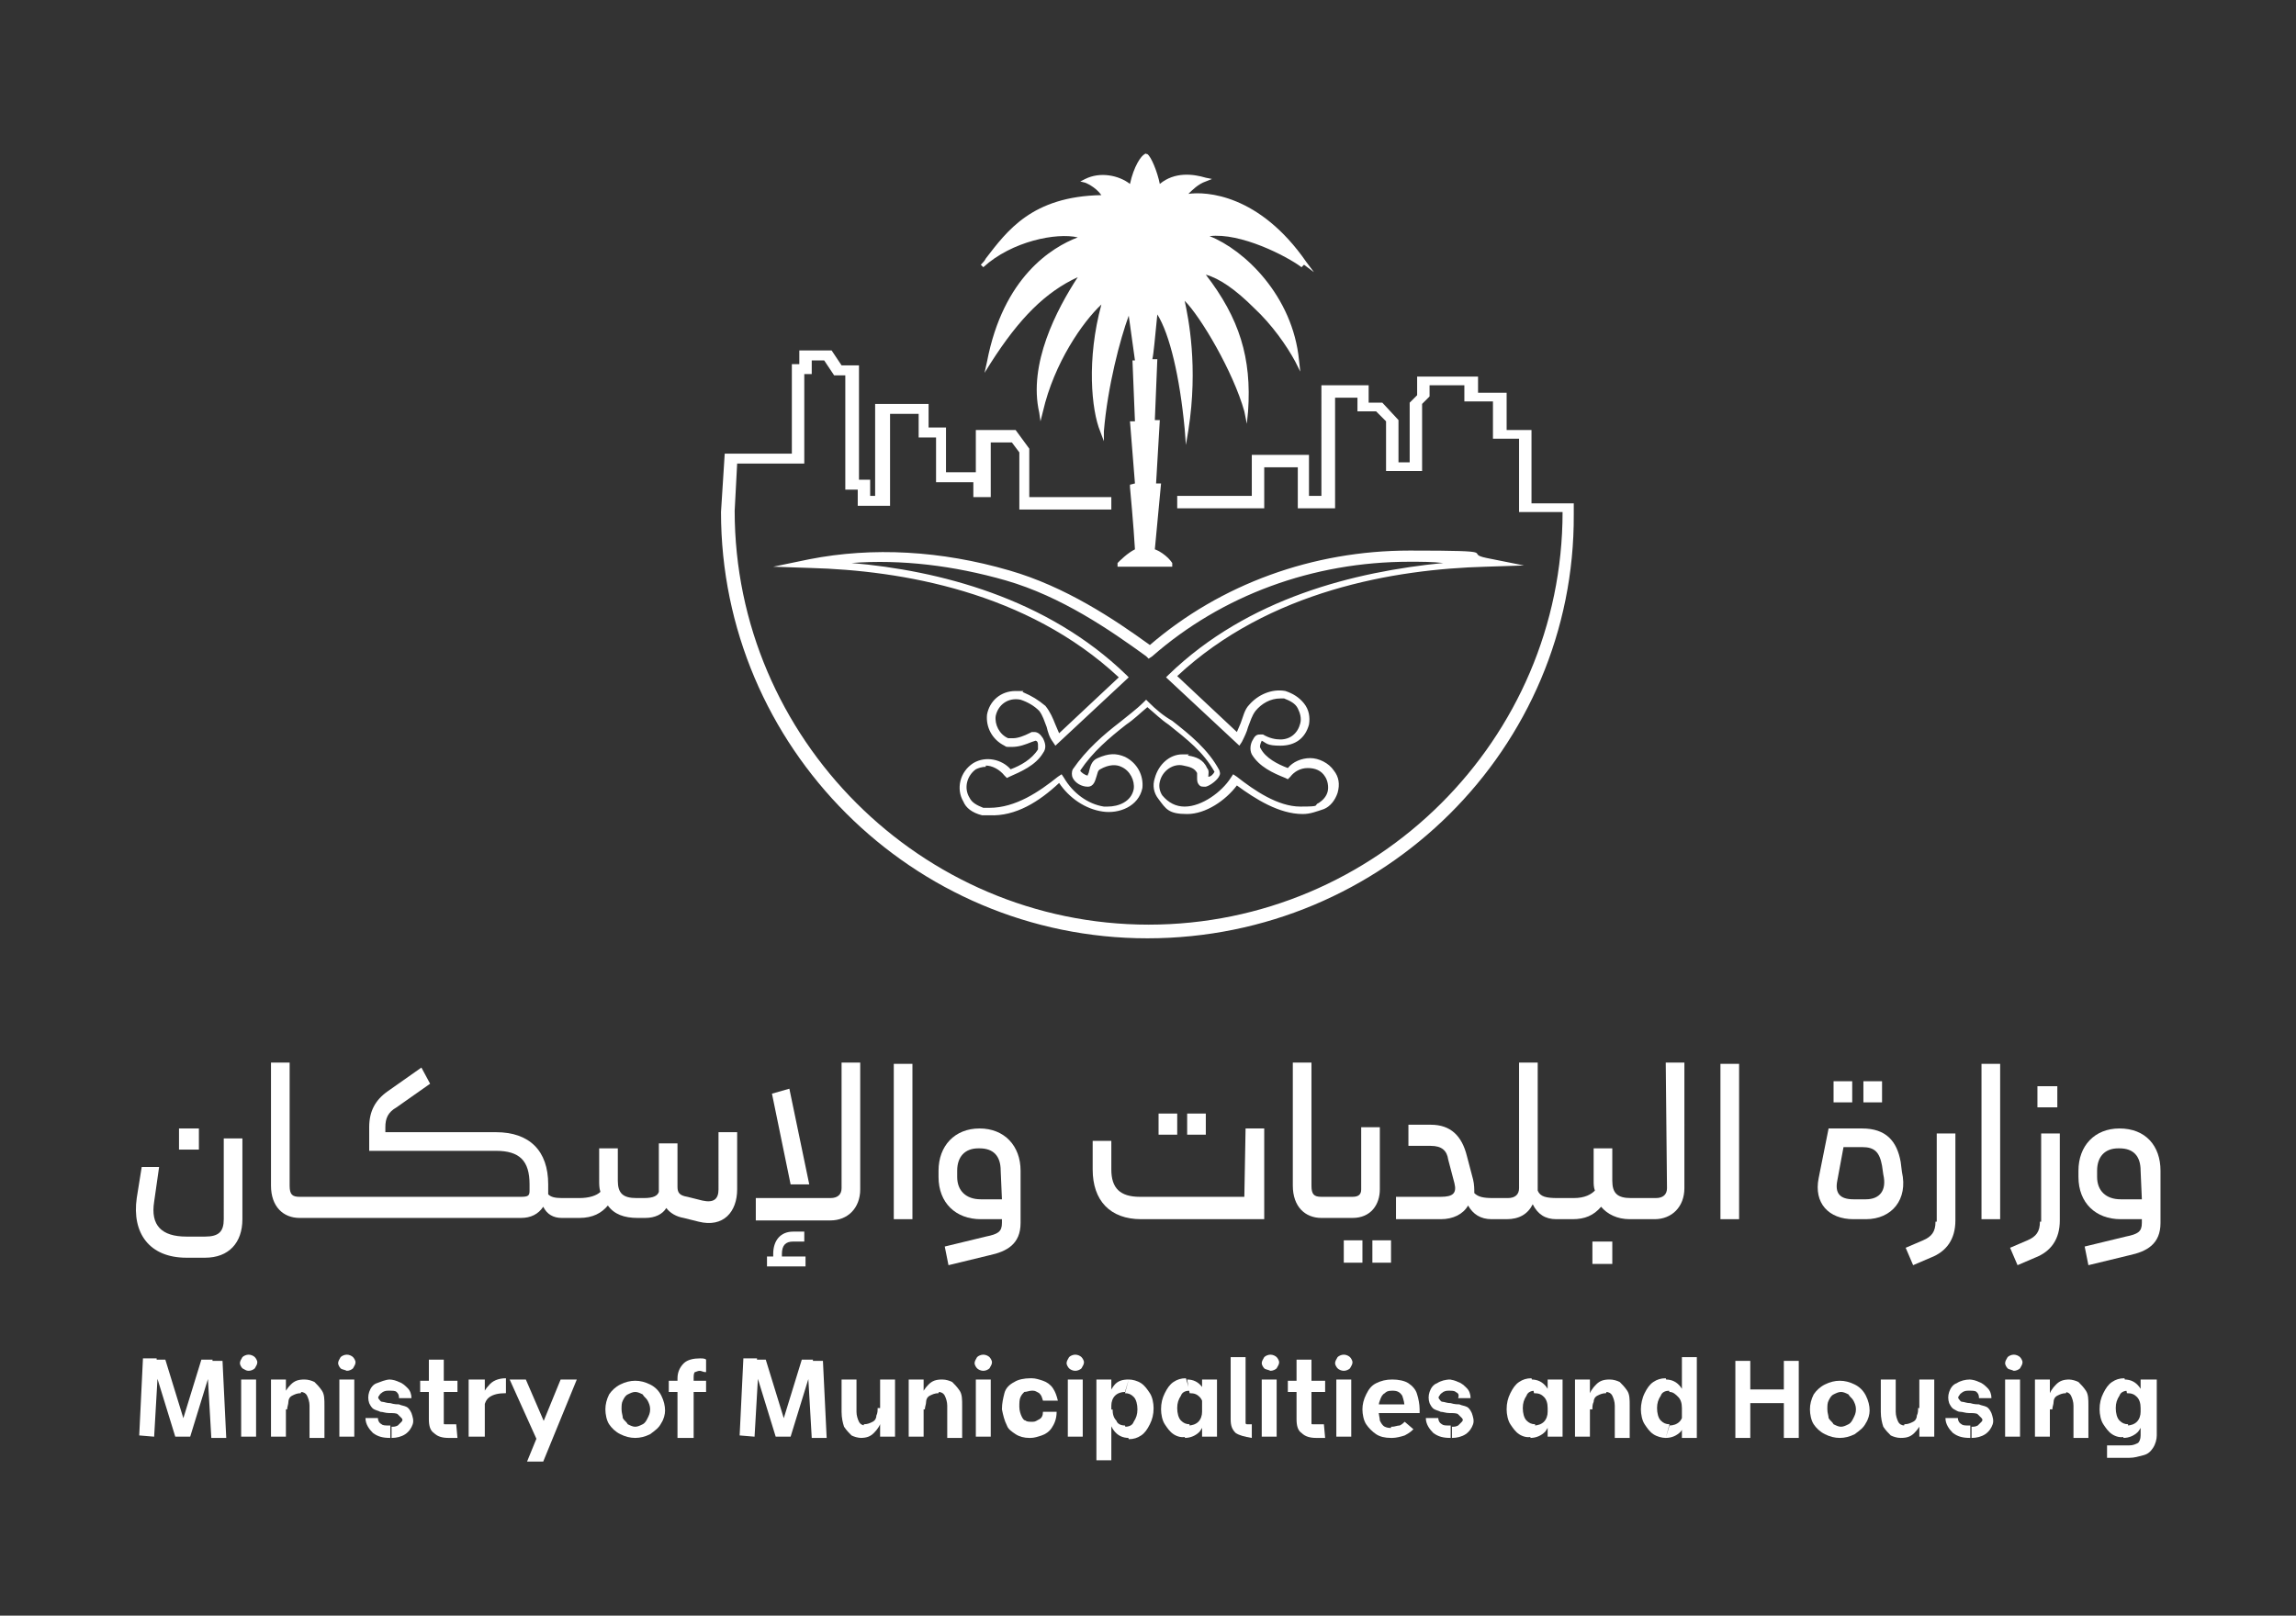 <?xml version="1.0" encoding="utf-8"?>
<!-- Generator: Adobe Illustrator 26.3.1, SVG Export Plug-In . SVG Version: 6.00 Build 0)  -->
<svg version="1.1" id="Layer_1" xmlns="http://www.w3.org/2000/svg" xmlns:xlink="http://www.w3.org/1999/xlink" x="0px" y="0px"
	 viewBox="0 0 184.7 130" style="enable-background:new 0 0 184.7 130;" xml:space="preserve">
<rect x="0" y="0" width="184.7" height="130" fill="#333333" stroke="none"/>
<style type="text/css">
	.st0{fill:#FFFFFF;}
</style>
<g>
	<g>
		<g>
			<path class="st0" d="M18,98.1c0,1-0.4,1.4-1.5,1.4h-1.5c-2,0-2.9-0.9-2.6-2.8l0.4-2.8h-1.4l-0.4,2.5c-0.4,2.8,1,4.8,4,4.8h1.5
				c1.9,0,3-1.2,3-3.1v-6.5h-1.5L18,98.1L18,98.1z"/>
			<rect x="14.4" y="90.8" class="st0" width="1.6" height="1.7"/>
			<path class="st0" d="M57.8,95.7c0,0.8-0.4,1.1-1.3,0.9l-1.2-0.3c-0.6-0.1-0.8-0.3-0.8-0.8V92H53v3.9c-0.1,0.3-0.4,0.5-1.2,0.5
				h-0.6c-1.1,0-1.5-0.4-1.5-1.4v-2.6h-1.5V95c0,0.3,0,0.6,0.1,0.9c-0.3,0.3-0.9,0.5-1.7,0.5h-1.4c-0.6,0-0.9-0.1-1.1-0.3v-0.3v-0.5
				c0-2.7-1.5-4.2-4.2-4.2H31v-0.4c0-0.7,0.2-1.2,0.9-1.6l2.7-1.9l-0.7-1.3l-2.7,1.9c-1,0.7-1.5,1.6-1.5,2.9v1.9h10.2
				c1.9,0,2.7,0.8,2.7,2.7v0.5c0,0.4-0.1,0.5-0.7,0.5H24.1c-0.6,0-0.8-0.2-0.8-0.9v-9.9h-1.5v9.9c0,1.7,1,2.6,2.3,2.6h17.8
				c0.8,0,1.4-0.3,1.8-0.9c0.3,0.6,0.8,0.9,1.5,0.9h1.4c1.1,0,1.8-0.4,2.3-1c0.5,0.7,1.3,1,2.4,1h0.6c0.8,0,1.4-0.3,1.7-0.8
				c0.3,0.4,0.8,0.7,1.4,0.8l1.2,0.3c2,0.5,3.1-0.8,3.1-2.6v-4.6h-1.5L57.8,95.7L57.8,95.7z"/>
			<path class="st0" d="M67.7,95.6c0,0.5-0.3,0.8-0.9,0.8h-6v1.8h6c1.4,0,2.4-1,2.4-2.5V85.5h-1.5L67.7,95.6L67.7,95.6z"/>
			<path class="st0" d="M62.9,100.9c0-0.7,0.3-1,0.9-1h0.9v-0.8h-0.9c-1,0-1.6,0.7-1.6,1.8v0.2h-0.5v0.8h3.1v-0.8h-1.9L62.9,100.9
				L62.9,100.9z"/>
			<polygon class="st0" points="65.1,95.3 63.5,87.6 62.1,88 63.6,95.3 			"/>
			<rect x="71.9" y="85.6" class="st0" width="1.5" height="12.5"/>
			<path class="st0" d="M78.8,90.8L78.8,90.8c-2,0-3.3,1.4-3.3,3.4v0.5c0,2.1,1.4,3.4,3.4,3.4h1.7v0.3c0,0.7-0.3,0.9-1.3,1.1
				l-3.3,0.8l0.3,1.5l3.3-0.8c1.4-0.3,2.5-0.9,2.5-2.6v-4.2C82.1,92.2,80.8,90.8,78.8,90.8L78.8,90.8z M80.6,96.5h-1.7
				c-1.2,0-1.9-0.7-1.9-1.8v-0.5c0-1.1,0.6-1.8,1.7-1.8h0.1c1.1,0,1.7,0.6,1.7,1.8L80.6,96.5L80.6,96.5z"/>
			<path class="st0" d="M100.1,96.3h-8.4c-1.6,0-2.3-0.7-2.3-2.2v-2.3h-1.5v2.3c0,2.5,1.4,4,3.9,4h9.9v-7.3h-1.5L100.1,96.3
				L100.1,96.3z"/>
			<rect x="93.2" y="89.6" class="st0" width="1.5" height="1.7"/>
			<rect x="95.5" y="89.6" class="st0" width="1.5" height="1.7"/>
			<rect x="110.4" y="99.8" class="st0" width="1.5" height="1.8"/>
			<path class="st0" d="M111,90.7h-1.5v5c0,0.4-0.2,0.6-0.7,0.6h-2.5c-0.6,0-0.8-0.2-0.8-0.9v-9.9h-1.5v9.9c0,1.7,1,2.6,2.3,2.6h2.5
				c1.5,0,2.2-1.1,2.2-2.3L111,90.7L111,90.7z"/>
			<rect x="108.1" y="99.8" class="st0" width="1.5" height="1.8"/>
			<rect x="128.1" y="99.9" class="st0" width="1.6" height="1.8"/>
			<path class="st0" d="M134.1,95.6c0,0.5-0.3,0.8-0.9,0.8h-2c-1.1,0-1.5-0.4-1.5-1.4v-2.6h-1.5V95c0,0.3,0,0.5,0.1,0.8
				c-0.3,0.3-0.8,0.6-1.7,0.6h-1.3c-0.9,0-1.4-0.1-1.6-0.6V85.5h-1.5v10.1c0,0.5-0.3,0.8-0.9,0.8h-1.2c-0.8,0-1.2-0.1-1.5-0.4
				c0-0.3,0-0.7-0.1-1.1l-0.5-1.9c-0.4-1.6-1.3-2.5-2.9-2.5h-1.8v1.7h1.8c0.9,0,1.3,0.4,1.4,1.1l0.5,1.9c0.2,0.8-0.1,1.1-1.1,1.1
				h-3.6v1.8h3.6c1,0,1.8-0.4,2.2-1.1c0.4,0.7,1,1.1,1.9,1.1h1.2c1,0,1.7-0.4,2.1-1.2c0.4,0.8,1,1.2,1.9,1.2h1.3c1,0,1.7-0.3,2.3-1
				c0.5,0.6,1.3,1,2.3,1h2c1.4,0,2.4-1,2.4-2.5V85.5h-1.5L134.1,95.6L134.1,95.6z"/>
			<rect x="138.4" y="85.6" class="st0" width="1.5" height="12.5"/>
			<rect x="147.5" y="87" class="st0" width="1.5" height="1.7"/>
			<path class="st0" d="M152.9,93.5c-0.3-1.7-1.2-2.7-3.1-2.7h-2.7l-0.8,4c-0.4,2,0.8,3.3,2.8,3.3h1c2.1,0,3.4-1.6,2.9-3.8
				L152.9,93.5L152.9,93.5z M150.1,96.5h-1c-1.1,0-1.5-0.5-1.3-1.5l0.5-2.7h1.5c1,0,1.4,0.4,1.6,1.5l0.1,0.7
				C151.8,95.8,151.2,96.5,150.1,96.5L150.1,96.5z"/>
			<rect x="149.9" y="87" class="st0" width="1.5" height="1.7"/>
			<path class="st0" d="M155.7,98.3c0,0.8-0.3,1.2-1,1.5l-1.4,0.6l0.6,1.4l1.4-0.6c1.3-0.5,2-1.5,2-3v-7h-1.5V98.3z"/>
			<rect x="159.4" y="85.6" class="st0" width="1.5" height="12.5"/>
			<path class="st0" d="M164.1,98.3c0,0.8-0.3,1.2-1,1.5l-1.4,0.6l0.6,1.4l1.4-0.6c1.3-0.5,2-1.5,2-3v-7h-1.5V98.3z"/>
			<rect x="163.9" y="87.4" class="st0" width="1.6" height="1.7"/>
			<path class="st0" d="M170.5,90.8L170.5,90.8c-2,0-3.3,1.4-3.3,3.4v0.5c0,2.1,1.4,3.4,3.4,3.4h1.7v0.3c0,0.7-0.3,0.9-1.3,1.1
				l-3.3,0.8l0.3,1.5l3.3-0.8c1.4-0.3,2.5-0.9,2.5-2.6v-4.2C173.8,92.2,172.6,90.8,170.5,90.8L170.5,90.8z M172.3,96.5h-1.7
				c-1.2,0-1.9-0.7-1.9-1.8v-0.5c0-1.1,0.6-1.8,1.7-1.8h0.1c1.1,0,1.7,0.6,1.7,1.8L172.3,96.5L172.3,96.5z"/>
		</g>
		<g>
			<path class="st0" d="M12.6,110.4h0.1l-0.3,5.2l-1.2-0.1l0.3-6.2h1.1L12.6,110.4L12.6,110.4z M17,110.4h-0.1l-1.6,5.2h-1.2
				l-1.6-5.2h-0.1v-1h0.9l1.6,5.2h-0.3l1.6-5.2h0.9L17,110.4L17,110.4z M17,115.7l-0.3-5.2h0.1v-1h1.1l0.3,6.2L17,115.7L17,115.7z"
				/>
			<path class="st0" d="M19.5,110.1c-0.1-0.1-0.2-0.3-0.2-0.4l0,0c0-0.2,0.1-0.3,0.2-0.5c0.1-0.1,0.3-0.2,0.5-0.2s0.4,0.1,0.5,0.2
				c0.1,0.1,0.2,0.3,0.2,0.4l0,0c0,0.2-0.1,0.3-0.2,0.5c-0.1,0.1-0.3,0.2-0.5,0.2S19.7,110.2,19.5,110.1z M19.4,115.7V111h1.2v4.6
				H19.4z"/>
			<path class="st0" d="M21.8,115.7V111h1.2v4.6H21.8z M22.8,112.4c0.1-0.4,0.3-0.7,0.6-1c0.3-0.3,0.6-0.4,1.1-0.4l0,0l-0.3,1.1l0,0
				c-0.3,0-0.5,0.1-0.7,0.2s-0.3,0.3-0.3,0.5s-0.1,0.4-0.1,0.6h-0.3C22.8,113.1,22.8,112.7,22.8,112.4L22.8,112.4z M24.5,111
				L24.5,111c0.3,0,0.6,0.1,0.8,0.2c0.2,0.2,0.4,0.4,0.6,0.7s0.2,0.7,0.2,1.2v2.6h-1.2v-2.6c0-0.3-0.1-0.6-0.2-0.8
				c-0.1-0.2-0.3-0.3-0.5-0.3l0,0L24.5,111L24.5,111z"/>
			<path class="st0" d="M27.4,110.1c-0.1-0.1-0.2-0.3-0.2-0.4l0,0c0-0.2,0.1-0.3,0.2-0.5c0.1-0.1,0.3-0.2,0.5-0.2
				c0.2,0,0.4,0.1,0.5,0.2c0.1,0.1,0.2,0.3,0.2,0.4l0,0c0,0.2-0.1,0.3-0.2,0.5c-0.1,0.1-0.3,0.2-0.5,0.2
				C27.7,110.2,27.5,110.2,27.4,110.1z M27.3,115.7V111h1.2v4.6H27.3z"/>
			<path class="st0" d="M31.4,115.7L31.4,115.7c-0.6,0-1-0.1-1.4-0.4c-0.3-0.3-0.6-0.7-0.6-1.2h1c0,0.2,0.1,0.4,0.3,0.5
				c0.1,0.1,0.3,0.1,0.6,0.1h0.1L31.4,115.7L31.4,115.7z M31.3,111.9L31.3,111.9c-0.2,0-0.3,0-0.5,0.1c-0.1,0.1-0.2,0.1-0.3,0.3
				c-0.1,0.1-0.1,0.2,0,0.3c0.1,0.1,0.1,0.2,0.3,0.2c0.1,0,0.3,0.1,0.6,0.1c0.3,0.1,0.6,0.1,0.7,0.1c0.2,0.1,0.4,0.1,0.6,0.2
				s0.3,0.3,0.4,0.5c0.1,0.3,0.2,0.6,0.1,0.9c-0.1,0.3-0.3,0.6-0.6,0.8c-0.3,0.2-0.7,0.3-1.1,0.3l0,0v-0.9l0,0c0.2,0,0.3,0,0.5-0.1
				c0.1-0.1,0.2-0.2,0.3-0.3c0.1-0.1,0.1-0.2,0-0.3c-0.1-0.1-0.2-0.2-0.3-0.3c-0.1-0.1-0.4-0.1-0.7-0.1c-0.3,0-0.5-0.1-0.7-0.1
				c-0.2-0.1-0.3-0.1-0.5-0.2c-0.2-0.1-0.3-0.3-0.4-0.5c-0.1-0.3-0.1-0.6,0-0.9c0.1-0.3,0.3-0.6,0.6-0.7s0.7-0.3,1.1-0.3l0,0
				L31.3,111.9L31.3,111.9z M31.9,112c-0.1-0.1-0.3-0.1-0.6-0.1l0,0v-0.9l0,0c0.3,0,0.6,0.1,0.8,0.2c0.3,0.1,0.5,0.3,0.7,0.5
				c0.2,0.2,0.3,0.5,0.3,0.8h-1C32.1,112.2,32,112.1,31.9,112z"/>
			<path class="st0" d="M36.8,112h-3v-0.9h3V112z M36.8,115.7h-0.7c-0.5,0-0.9-0.1-1.2-0.4c-0.3-0.2-0.4-0.6-0.4-1.1v-4.8h1.2v4.8
				c0,0.1,0,0.2,0,0.3c0,0.1,0,0.1,0.1,0.1c0.1,0,0.1,0,0.2,0h0.7L36.8,115.7L36.8,115.7z"/>
			<path class="st0" d="M37.7,115.7V111H39v4.6H37.7z M39.3,111.5c0.3-0.4,0.8-0.6,1.4-0.6v1.2c-0.6,0-1,0.1-1.3,0.3
				c-0.3,0.2-0.4,0.5-0.5,0.9l-0.3-0.1C38.7,112.5,38.9,111.9,39.3,111.5L39.3,111.5z"/>
			<path class="st0" d="M41,111h1.3l1.9,4.4l-0.9,0.7L41,111z M46.4,111l-2.7,6.6h-1.3l2.7-6.6H46.4z"/>
			<path class="st0" d="M53.2,114.5c-0.2,0.4-0.5,0.6-0.9,0.9c-0.4,0.2-0.8,0.3-1.2,0.3s-0.8-0.1-1.2-0.3c-0.4-0.2-0.7-0.5-0.9-0.8
				s-0.3-0.8-0.3-1.2s0.1-0.8,0.3-1.2c0.2-0.3,0.5-0.6,0.9-0.8c0.4-0.2,0.8-0.3,1.2-0.3s0.8,0.1,1.2,0.3c0.4,0.2,0.7,0.5,0.9,0.9
				c0.2,0.4,0.3,0.8,0.3,1.2C53.5,113.8,53.4,114.2,53.2,114.5L53.2,114.5z M52.1,112.7c-0.1-0.2-0.3-0.3-0.4-0.5
				c-0.2-0.1-0.4-0.2-0.6-0.2c-0.2,0-0.4,0.1-0.6,0.2c-0.2,0.1-0.3,0.3-0.4,0.5c-0.1,0.2-0.1,0.4-0.1,0.7s0.1,0.5,0.1,0.7
				c0.1,0.2,0.3,0.3,0.4,0.5c0.2,0.1,0.4,0.2,0.6,0.2c0.2,0,0.4-0.1,0.6-0.2c0.2-0.1,0.3-0.3,0.4-0.5c0.1-0.2,0.2-0.4,0.2-0.7
				S52.2,112.9,52.1,112.7z"/>
			<path class="st0" d="M56.8,112h-3v-0.9h3V112z M54.5,115.7v-4.8c0-0.5,0.2-0.9,0.5-1.2c0.3-0.3,0.8-0.4,1.3-0.4l0,0v1l0,0
				c-0.2,0-0.3,0.1-0.4,0.1c-0.1,0.1-0.1,0.3-0.1,0.5v4.8L54.5,115.7L54.5,115.7z M56.3,109.3L56.3,109.3c0.2,0,0.4,0,0.5,0.1v1
				c0,0-0.1,0-0.1,0c-0.1,0-0.3-0.1-0.4-0.1l0,0V109.3z"/>
			<path class="st0" d="M60.8,110.4H61l-0.3,5.2l-1.2-0.1l0.3-6.2h1.1L60.8,110.4L60.8,110.4z M65.3,110.4h-0.1l-1.6,5.2h-1.2
				l-1.6-5.2h-0.1v-1h0.9l1.6,5.2h-0.3l1.6-5.2h0.9L65.3,110.4L65.3,110.4z M65.3,115.7l-0.3-5.2h0.1v-1h1.1l0.3,6.2L65.3,115.7
				L65.3,115.7z"/>
			<path class="st0" d="M69.3,115.7L69.3,115.7c-0.3,0-0.6-0.1-0.8-0.2c-0.2-0.2-0.4-0.4-0.6-0.7c-0.1-0.3-0.2-0.7-0.2-1.2V111h1.2
				v2.6c0,0.3,0.1,0.6,0.2,0.8c0.1,0.2,0.3,0.3,0.5,0.3l0,0L69.3,115.7L69.3,115.7z M70.9,114.3c-0.1,0.4-0.3,0.7-0.6,1
				c-0.3,0.3-0.6,0.4-1.1,0.4l0,0l0.3-1.1l0,0c0.3,0,0.5-0.1,0.7-0.2c0.2-0.1,0.3-0.3,0.3-0.5c0.1-0.2,0.1-0.4,0.1-0.6H71
				C71,113.6,71,113.9,70.9,114.3L70.9,114.3z M72,111v4.6h-1.2V111H72z"/>
			<path class="st0" d="M73.1,115.7V111h1.2v4.6H73.1z M74.1,112.4c0.1-0.4,0.3-0.7,0.6-1c0.3-0.3,0.6-0.4,1.1-0.4l0,0l-0.3,1.1l0,0
				c-0.3,0-0.5,0.1-0.7,0.2s-0.3,0.3-0.3,0.5s-0.1,0.4-0.1,0.6H74C74,113.1,74.1,112.7,74.1,112.4L74.1,112.4z M75.8,111L75.8,111
				c0.3,0,0.6,0.1,0.8,0.2c0.2,0.2,0.4,0.4,0.6,0.7s0.2,0.7,0.2,1.2v2.6h-1.2v-2.6c0-0.3-0.1-0.6-0.2-0.8c-0.1-0.2-0.3-0.3-0.5-0.3
				l0,0L75.8,111L75.8,111z"/>
			<path class="st0" d="M78.6,110.1c-0.1-0.1-0.2-0.3-0.2-0.4l0,0c0-0.2,0.1-0.3,0.2-0.5c0.1-0.1,0.3-0.2,0.5-0.2s0.4,0.1,0.5,0.2
				c0.1,0.1,0.2,0.3,0.2,0.4l0,0c0,0.2-0.1,0.3-0.2,0.5c-0.1,0.1-0.3,0.2-0.5,0.2S78.7,110.2,78.6,110.1z M78.5,115.7V111h1.2v4.6
				H78.5z"/>
			<path class="st0" d="M84.6,114.9c-0.2,0.3-0.5,0.5-0.8,0.6c-0.3,0.1-0.6,0.2-0.9,0.2h-0.1c-0.4,0-0.8-0.1-1.1-0.3
				c-0.3-0.2-0.6-0.4-0.7-0.7c-0.2-0.4-0.3-0.8-0.4-1.3c0-0.5,0.1-0.9,0.2-1.3c0.1-0.4,0.4-0.7,0.8-0.9c0.3-0.2,0.8-0.3,1.3-0.3h0.1
				c0.3,0,0.6,0.1,0.9,0.2s0.6,0.3,0.8,0.6c0.2,0.3,0.3,0.6,0.4,1h-1.2c-0.1-0.3-0.1-0.4-0.3-0.6c-0.2-0.1-0.3-0.2-0.5-0.2h-0.1
				c-0.2,0-0.4,0.1-0.6,0.1c-0.1,0.1-0.2,0.2-0.3,0.4c-0.1,0.2-0.1,0.5-0.1,0.8c0,0.3,0.1,0.6,0.2,0.8c0.1,0.2,0.2,0.3,0.3,0.3
				c0.1,0.1,0.3,0.1,0.5,0.1h0.1c0.2,0,0.3-0.1,0.5-0.2c0.2-0.1,0.3-0.3,0.3-0.6H85C85,114.2,84.8,114.6,84.6,114.9L84.6,114.9z"/>
			<path class="st0" d="M86,110.1c-0.1-0.1-0.2-0.3-0.2-0.4l0,0c0-0.2,0.1-0.3,0.2-0.5c0.1-0.1,0.3-0.2,0.5-0.2s0.4,0.1,0.5,0.2
				c0.1,0.1,0.2,0.3,0.2,0.4l0,0c0,0.2-0.1,0.3-0.2,0.5c-0.1,0.1-0.3,0.2-0.5,0.2S86.1,110.2,86,110.1z M85.9,115.7V111h1.2v4.6
				H85.9z"/>
			<path class="st0" d="M88.2,111h1.2v6.5h-1.2V111z M90.5,114.7L90.5,114.7l0.3,1l0,0c-0.5,0-0.9-0.2-1.2-0.6
				c-0.3-0.4-0.4-0.9-0.5-1.6l0.4-0.1c0,0.4,0.1,0.7,0.3,0.9C89.9,114.6,90.2,114.7,90.5,114.7L90.5,114.7z M90.8,111L90.8,111
				l-0.3,1l0,0c-0.3,0-0.6,0.1-0.8,0.3s-0.3,0.5-0.3,0.8l-0.3-0.1c0-0.6,0.2-1.1,0.5-1.5C89.9,111.1,90.3,111,90.8,111L90.8,111z
				 M90.8,111L90.8,111c0.3,0,0.7,0.1,1,0.3c0.3,0.2,0.5,0.5,0.7,0.8c0.2,0.3,0.3,0.8,0.3,1.2c0,0.5-0.1,0.9-0.3,1.3
				c-0.2,0.4-0.4,0.7-0.7,0.9c-0.3,0.2-0.6,0.3-1,0.3l0,0l-0.3-1l0,0c0.3,0,0.6-0.1,0.7-0.4c0.2-0.3,0.3-0.6,0.3-1
				c0-0.4-0.1-0.8-0.3-1s-0.4-0.3-0.7-0.3l0,0L90.8,111L90.8,111z"/>
			<path class="st0" d="M94.4,115.4c-0.3-0.2-0.5-0.5-0.7-0.8c-0.2-0.3-0.3-0.8-0.3-1.2c0-0.5,0.1-0.9,0.3-1.3
				c0.2-0.4,0.4-0.7,0.7-0.9c0.3-0.2,0.6-0.3,1-0.3l0,0l0.3,1l0,0c-0.3,0-0.6,0.1-0.7,0.4c-0.2,0.3-0.3,0.6-0.3,1s0.1,0.8,0.3,1
				c0.2,0.2,0.4,0.3,0.7,0.3l0,0l-0.3,1l0,0C95.1,115.7,94.7,115.6,94.4,115.4L94.4,115.4z M95.6,114.7L95.6,114.7
				c0.3,0,0.6-0.1,0.8-0.3s0.3-0.5,0.3-0.8l0.3,0.1c0,0.6-0.2,1.1-0.5,1.5c-0.3,0.3-0.7,0.5-1.2,0.5l0,0L95.6,114.7L95.6,114.7z
				 M95.5,111L95.5,111c0.5,0,0.9,0.2,1.2,0.6c0.3,0.4,0.4,0.9,0.5,1.6l-0.4,0.1c0-0.4-0.1-0.7-0.3-0.9c-0.2-0.2-0.4-0.3-0.8-0.3
				l0,0L95.5,111L95.5,111z M96.7,115.7V111h1.2v4.6H96.7z"/>
			<path class="st0" d="M99.4,115.3c-0.3-0.3-0.4-0.6-0.4-1.1v-5h1.2v5c0,0.2,0,0.3,0,0.3c0,0.1,0.1,0.1,0.1,0.1c0.1,0,0.2,0,0.4,0
				v1.1C100.1,115.6,99.7,115.5,99.4,115.3L99.4,115.3z"/>
			<path class="st0" d="M101.7,110.1c-0.1-0.1-0.2-0.3-0.2-0.4l0,0c0-0.2,0.1-0.3,0.2-0.5c0.1-0.1,0.3-0.2,0.5-0.2
				c0.2,0,0.4,0.1,0.5,0.2c0.1,0.1,0.2,0.3,0.2,0.4l0,0c0,0.2-0.1,0.3-0.2,0.5c-0.1,0.1-0.3,0.2-0.5,0.2
				C102,110.2,101.8,110.2,101.7,110.1z M101.5,115.7V111h1.2v4.6H101.5z"/>
			<path class="st0" d="M106.6,112h-3v-0.9h3V112z M106.6,115.7h-0.7c-0.5,0-0.9-0.1-1.2-0.4c-0.3-0.2-0.4-0.6-0.4-1.1v-4.8h1.2v4.8
				c0,0.1,0,0.2,0,0.3c0,0.1,0,0.1,0.1,0.1s0.1,0,0.2,0h0.7L106.6,115.7L106.6,115.7z"/>
			<path class="st0" d="M107.6,110.1c-0.1-0.1-0.2-0.3-0.2-0.4l0,0c0-0.2,0.1-0.3,0.2-0.5c0.1-0.1,0.3-0.2,0.5-0.2s0.4,0.1,0.5,0.2
				c0.1,0.1,0.2,0.3,0.2,0.4l0,0c0,0.2-0.1,0.3-0.2,0.5c-0.1,0.1-0.3,0.2-0.5,0.2S107.7,110.2,107.6,110.1z M107.5,115.7V111h1.2
				v4.6H107.5z"/>
			<path class="st0" d="M111.9,115.7L111.9,115.7c-0.5,0-0.9-0.1-1.2-0.3c-0.3-0.2-0.6-0.5-0.8-0.8c-0.2-0.3-0.3-0.8-0.3-1.2
				s0.1-0.8,0.3-1.2c0.2-0.4,0.4-0.7,0.8-0.9s0.8-0.3,1.3-0.3s1,0.1,1.3,0.3c0.3,0.2,0.6,0.5,0.7,0.9c0.1,0.3,0.2,0.8,0.2,1.2v0.3
				H113v-0.3c0-0.5-0.1-0.8-0.2-1.1c-0.2-0.3-0.4-0.4-0.8-0.4s-0.5,0.1-0.6,0.2c-0.2,0.1-0.3,0.3-0.4,0.6c-0.1,0.2-0.1,0.5-0.1,0.8
				c0,0.3,0.1,0.6,0.1,0.8c0.1,0.2,0.2,0.4,0.4,0.5c0.2,0.1,0.4,0.1,0.6,0.1h0L111.9,115.7L111.9,115.7z M113.3,113.7h-3.1V113h3.1
				V113.7z M113,115.5c-0.3,0.1-0.7,0.2-1,0.2h-0.1v-0.9h0.1c0.2,0,0.4-0.1,0.6-0.1c0.2-0.1,0.3-0.2,0.4-0.3l0.7,0.6
				C113.6,115.1,113.4,115.3,113,115.5L113,115.5z"/>
			<path class="st0" d="M116.7,115.7L116.7,115.7c-0.6,0-1-0.1-1.4-0.4c-0.3-0.3-0.6-0.7-0.6-1.2h1c0,0.2,0.1,0.4,0.3,0.5
				c0.1,0.1,0.3,0.1,0.6,0.1h0.1L116.7,115.7L116.7,115.7z M116.6,111.9L116.6,111.9c-0.2,0-0.3,0-0.5,0.1c-0.1,0.1-0.2,0.1-0.3,0.3
				c-0.1,0.1-0.1,0.2,0,0.3c0.1,0.1,0.1,0.2,0.3,0.2c0.1,0,0.3,0.1,0.6,0.1c0.3,0.1,0.6,0.1,0.7,0.1c0.2,0.1,0.4,0.1,0.6,0.2
				c0.2,0.1,0.3,0.3,0.4,0.5c0.1,0.3,0.2,0.6,0.1,0.9c-0.1,0.3-0.3,0.6-0.6,0.8c-0.3,0.2-0.7,0.3-1.1,0.3l0,0v-0.9l0,0
				c0.2,0,0.3,0,0.5-0.1c0.1-0.1,0.2-0.2,0.3-0.3c0.1-0.1,0.1-0.2,0-0.3c-0.1-0.1-0.2-0.2-0.3-0.3c-0.1-0.1-0.4-0.1-0.7-0.1
				c-0.3,0-0.5-0.1-0.7-0.1c-0.2-0.1-0.3-0.1-0.5-0.2s-0.3-0.3-0.4-0.5c-0.1-0.3-0.1-0.6,0-0.9c0.1-0.3,0.3-0.6,0.6-0.7
				c0.3-0.2,0.7-0.3,1.1-0.3l0,0L116.6,111.9L116.6,111.9z M117.1,112c-0.1-0.1-0.3-0.1-0.6-0.1l0,0v-0.9l0,0c0.3,0,0.6,0.1,0.8,0.2
				c0.3,0.1,0.5,0.3,0.7,0.5c0.2,0.2,0.3,0.5,0.3,0.8h-1C117.4,112.2,117.3,112.1,117.1,112L117.1,112z"/>
			<path class="st0" d="M139.6,115.7v-6.2h1.2v6.2H139.6z M144.2,112.9h-4v-1.1h4V112.9z M143.5,115.7v-6.2h1.2v6.2H143.5z"/>
			<path class="st0" d="M150.1,114.5c-0.2,0.4-0.5,0.6-0.9,0.9c-0.4,0.2-0.8,0.3-1.2,0.3c-0.4,0-0.8-0.1-1.2-0.3
				c-0.4-0.2-0.7-0.5-0.9-0.8s-0.3-0.8-0.3-1.2s0.1-0.8,0.3-1.2c0.2-0.3,0.5-0.6,0.9-0.8c0.4-0.2,0.8-0.3,1.2-0.3
				c0.4,0,0.8,0.1,1.2,0.3c0.4,0.2,0.7,0.5,0.9,0.9c0.2,0.4,0.3,0.8,0.3,1.2C150.4,113.8,150.3,114.2,150.1,114.5L150.1,114.5z
				 M149.1,112.7c-0.1-0.2-0.3-0.3-0.4-0.5c-0.2-0.1-0.4-0.2-0.6-0.2s-0.4,0.1-0.6,0.2c-0.2,0.1-0.3,0.3-0.4,0.5
				c-0.1,0.2-0.1,0.4-0.1,0.7s0.1,0.5,0.1,0.7c0.1,0.2,0.3,0.3,0.4,0.5c0.2,0.1,0.4,0.2,0.6,0.2s0.4-0.1,0.6-0.2
				c0.2-0.1,0.3-0.3,0.4-0.5c0.1-0.2,0.2-0.4,0.2-0.7S149.2,112.9,149.1,112.7z"/>
			<path class="st0" d="M152.9,115.7L152.9,115.7c-0.3,0-0.6-0.1-0.8-0.2c-0.2-0.2-0.4-0.4-0.6-0.7c-0.1-0.3-0.2-0.7-0.2-1.2V111
				h1.2v2.6c0,0.3,0.1,0.6,0.2,0.8c0.1,0.2,0.3,0.3,0.5,0.3l0,0L152.9,115.7L152.9,115.7z M154.6,114.3c-0.1,0.4-0.3,0.7-0.6,1
				c-0.3,0.3-0.6,0.4-1.1,0.4l0,0l0.3-1.1l0,0c0.3,0,0.5-0.1,0.7-0.2c0.2-0.1,0.3-0.3,0.3-0.5c0.1-0.2,0.1-0.4,0.1-0.6h0.3
				C154.7,113.6,154.7,113.9,154.6,114.3L154.6,114.3z M155.6,111v4.6h-1.2V111H155.6z"/>
			<path class="st0" d="M158.5,115.7L158.5,115.7c-0.6,0-1-0.1-1.4-0.4c-0.3-0.3-0.6-0.7-0.6-1.2h1c0,0.2,0.1,0.4,0.3,0.5
				c0.1,0.1,0.3,0.1,0.6,0.1h0.1L158.5,115.7L158.5,115.7z M158.4,111.9L158.4,111.9c-0.2,0-0.3,0-0.5,0.1c-0.1,0.1-0.2,0.1-0.3,0.3
				c-0.1,0.1-0.1,0.2,0,0.3c0.1,0.1,0.1,0.2,0.3,0.2c0.1,0,0.3,0.1,0.6,0.1c0.3,0.1,0.6,0.1,0.7,0.1c0.2,0.1,0.4,0.1,0.6,0.2
				c0.2,0.1,0.3,0.3,0.4,0.5c0.1,0.3,0.2,0.6,0.1,0.9c-0.1,0.3-0.3,0.6-0.6,0.8c-0.3,0.2-0.7,0.3-1.1,0.3l0,0v-0.9l0,0
				c0.2,0,0.3,0,0.5-0.1c0.1-0.1,0.2-0.2,0.3-0.3c0.1-0.1,0.1-0.2,0-0.3c-0.1-0.1-0.2-0.2-0.3-0.3c-0.1-0.1-0.4-0.1-0.7-0.1
				c-0.3,0-0.5-0.1-0.7-0.1c-0.2,0-0.3-0.1-0.5-0.2c-0.2-0.1-0.3-0.3-0.4-0.5c-0.1-0.3-0.1-0.6,0-0.9c0.1-0.3,0.3-0.6,0.6-0.7
				c0.3-0.2,0.7-0.3,1.1-0.3l0,0L158.4,111.9L158.4,111.9z M159,112c-0.1-0.1-0.3-0.1-0.6-0.1l0,0v-0.9l0,0c0.3,0,0.6,0.1,0.8,0.2
				c0.3,0.1,0.5,0.3,0.7,0.5c0.2,0.2,0.3,0.5,0.3,0.8h-1C159.2,112.2,159.1,112.1,159,112L159,112z"/>
			<path class="st0" d="M161.5,110.1c-0.1-0.1-0.2-0.3-0.2-0.4l0,0c0-0.2,0.1-0.3,0.2-0.5c0.1-0.1,0.3-0.2,0.5-0.2
				c0.2,0,0.4,0.1,0.5,0.2c0.1,0.1,0.2,0.3,0.2,0.4l0,0c0,0.2-0.1,0.3-0.2,0.5c-0.1,0.1-0.3,0.2-0.5,0.2
				C161.8,110.2,161.6,110.2,161.5,110.1z M161.3,115.7V111h1.2v4.6H161.3z"/>
			<path class="st0" d="M163.7,115.7V111h1.2v4.6H163.7z M164.8,112.4c0.1-0.4,0.3-0.7,0.6-1c0.3-0.3,0.6-0.4,1.1-0.4l0,0l-0.3,1.1
				l0,0c-0.3,0-0.5,0.1-0.7,0.2s-0.3,0.3-0.3,0.5s-0.1,0.4-0.1,0.6h-0.3C164.6,113.1,164.7,112.7,164.8,112.4L164.8,112.4z
				 M166.4,111L166.4,111c0.3,0,0.6,0.1,0.8,0.2c0.2,0.2,0.4,0.4,0.6,0.7s0.2,0.7,0.2,1.2v2.6h-1.2v-2.6c0-0.3-0.1-0.6-0.2-0.8
				c-0.1-0.2-0.3-0.3-0.5-0.3l0,0L166.4,111L166.4,111z"/>
			<path class="st0" d="M169.9,115.4c-0.3-0.2-0.5-0.5-0.7-0.8c-0.2-0.3-0.3-0.8-0.3-1.2c0-0.5,0.1-0.9,0.3-1.3
				c0.2-0.4,0.4-0.7,0.7-0.9s0.6-0.3,1-0.3l0,0l0.3,1l0,0c-0.3,0-0.6,0.1-0.7,0.4c-0.2,0.3-0.3,0.6-0.3,1s0.1,0.8,0.3,1
				c0.2,0.2,0.4,0.3,0.7,0.3l0,0l-0.3,1l0,0C170.6,115.7,170.2,115.6,169.9,115.4L169.9,115.4z M173.5,111v4.5c0,0.3-0.1,0.7-0.3,1
				c-0.2,0.3-0.4,0.5-0.8,0.6s-0.7,0.2-1.1,0.2h-1.8v-1h1.8c0.3,0,0.5-0.1,0.7-0.2c0.1-0.1,0.2-0.3,0.2-0.6V111L173.5,111L173.5,111
				z M171.1,114.7L171.1,114.7c0.3,0,0.6-0.1,0.8-0.3c0.2-0.2,0.3-0.5,0.3-0.8l0.3,0.1c0,0.6-0.2,1.1-0.5,1.5
				c-0.3,0.3-0.7,0.5-1.2,0.5l0,0L171.1,114.7L171.1,114.7z M170.9,111L170.9,111c0.5,0,0.9,0.2,1.2,0.6c0.3,0.4,0.4,0.9,0.5,1.6
				l-0.4,0.1c0-0.4-0.1-0.7-0.3-0.9c-0.2-0.2-0.4-0.3-0.8-0.3l0,0L170.9,111L170.9,111z"/>
			<path class="st0" d="M126.7,115.7V111h1.2v4.6H126.7z M127.8,112.4c0.1-0.4,0.3-0.7,0.6-1c0.3-0.3,0.6-0.4,1.1-0.4l0,0l-0.3,1.1
				l0,0c-0.3,0-0.5,0.1-0.7,0.2c-0.2,0.1-0.3,0.3-0.3,0.5c-0.1,0.2-0.1,0.4-0.1,0.6h-0.3C127.7,113.1,127.8,112.8,127.8,112.4
				L127.8,112.4z M129.5,111L129.5,111c0.3,0,0.6,0.1,0.8,0.2c0.2,0.2,0.4,0.4,0.6,0.7s0.2,0.7,0.2,1.2v2.6h-1.2v-2.6
				c0-0.3-0.1-0.6-0.2-0.8c-0.1-0.2-0.3-0.3-0.5-0.3l0,0L129.5,111L129.5,111z"/>
			<path class="st0" d="M136.5,115.7h-1.2v-6.5h1.2V115.7z M134.3,112L134.3,112l-0.3-1l0,0c0.5,0,0.9,0.2,1.2,0.6
				c0.3,0.4,0.4,0.9,0.5,1.6l-0.4,0.1c0-0.4-0.1-0.7-0.3-0.9S134.6,112,134.3,112L134.3,112z M134,115.7L134,115.7l0.3-1l0,0
				c0.3,0,0.6-0.1,0.8-0.3c0.2-0.2,0.3-0.5,0.3-0.8l0.3,0.1c0,0.6-0.2,1.1-0.5,1.5C134.9,115.5,134.5,115.7,134,115.7L134,115.7z
				 M134,115.7L134,115.7c-0.3,0-0.7-0.1-1-0.3c-0.3-0.2-0.5-0.5-0.7-0.8c-0.2-0.3-0.3-0.8-0.3-1.2s0.1-0.9,0.3-1.3
				c0.2-0.4,0.4-0.7,0.7-0.9c0.3-0.2,0.6-0.3,1-0.3l0,0l0.3,1l0,0c-0.3,0-0.6,0.1-0.7,0.4c-0.2,0.3-0.3,0.6-0.3,1
				c0,0.4,0.1,0.8,0.3,1s0.4,0.3,0.7,0.3l0,0L134,115.7L134,115.7z"/>
			<path class="st0" d="M122.2,115.4c-0.3-0.2-0.5-0.5-0.7-0.8c-0.2-0.3-0.3-0.8-0.3-1.2c0-0.5,0.1-0.9,0.3-1.3
				c0.2-0.4,0.4-0.7,0.7-0.9c0.3-0.2,0.6-0.3,1-0.3l0,0l0.3,1l0,0c-0.3,0-0.6,0.1-0.7,0.4c-0.2,0.3-0.3,0.6-0.3,1s0.1,0.8,0.3,1
				c0.2,0.2,0.4,0.3,0.7,0.3l0,0l-0.3,1l0,0C122.9,115.7,122.5,115.6,122.2,115.4L122.2,115.4z M123.4,114.7L123.4,114.7
				c0.3,0,0.6-0.1,0.8-0.3s0.3-0.5,0.3-0.8l0.3,0.1c0,0.6-0.2,1.1-0.5,1.5c-0.3,0.3-0.7,0.5-1.2,0.5l0,0L123.4,114.7L123.4,114.7z
				 M123.2,111L123.2,111c0.5,0,0.9,0.2,1.2,0.6c0.3,0.4,0.4,0.9,0.5,1.6l-0.4,0.1c0-0.4-0.1-0.7-0.3-0.9c-0.2-0.2-0.4-0.3-0.8-0.3
				l0,0L123.2,111L123.2,111z M124.5,115.7V111h1.2v4.6H124.5z"/>
		</g>
	</g>
	<path class="st0" d="M92.3,75.5C73.4,75.5,58,60.1,58,41.2l0.3-4.7h5.4v-7.2h0.6v-1.1h2.6l0.8,1.2h1.4v9.2H70v1.3h0.4v-7.4h4.3v1.9
		h1.4v3.6h2.4v-3.4h3.2l1.1,1.5v3.9h6.6v1H82v-4.6l-0.6-0.8h-1.7V40h-1.4v-1.2h-3v-3.6h-1.4v-1.9h-2.3v7.4H69v-1.3H68v-9.2h-0.9
		l-0.8-1.2h-1v1.1h-0.6v7.2h-5.4l-0.2,3.8c0,18.3,15,33.3,33.3,33.3s33.3-14.9,33.3-33.2h-3.5v-5.9h-2.1v-3h-2.3v-1.3H115v0.9
		l-0.6,0.6v5.4h-2.9v-4l-0.8-0.8h-1.5V32h-1.8v8.9h-3v-3.3h-2.7v3.3h-7v-1h6v-3.3h4.6v3.3h1V31h3.8v1.4h1.1l1.3,1.4v3.4h0.9v-4.8
		l0.6-0.6v-1.5h4.9v1.3h2.3v3h2v5.9h3.4v0.9C126.7,60.2,111.3,75.5,92.3,75.5"/>
	<path class="st0" d="M79.3,61.7c-0.3,0-0.6,0.1-0.8,0.2c-0.7,0.5-1,1.5-0.5,2.3c0.2,0.4,0.6,0.6,1.1,0.8c0.2,0,0.3,0,0.5,0
		c2.1,0,4-1.3,5.5-2.5l0.3-0.2l0.2,0.3c0.7,1.2,1.9,2.1,3.2,2.3h0.3c0.9,0,1.9-0.4,2.1-1.4c0.1-0.7-0.3-1.5-1-1.8
		c-0.4-0.2-1-0.2-1.7,0.2c-0.2,0.1-0.2,0.3-0.3,0.6c-0.1,0.3-0.2,0.8-0.7,0.8s-1-0.3-1.2-0.7c-0.1-0.2-0.1-0.5,0-0.7
		c1.1-1.6,2.5-2.8,3.8-3.8c0.6-0.5,1.3-1,1.9-1.6l0.2-0.2l0.2,0.2c0.6,0.6,1.2,1.1,1.9,1.5c1.4,1.1,2.9,2.3,3.8,4
		c0,0.1,0.1,0.2,0,0.4c-0.1,0.3-0.7,0.8-1.1,0.9c-0.3,0-0.4,0-0.5-0.1c-0.2-0.2-0.2-0.4-0.2-0.6c0-0.1,0-0.3,0-0.4
		c-0.2-0.4-0.6-0.5-1.1-0.6c-0.8-0.2-1.7,0.4-1.9,1.3c-0.1,0.4,0,0.8,0.2,1.1c0.5,0.6,1.1,0.9,1.8,0.9c1.4,0,3-1.2,3.7-2.3l0.2-0.3
		l0.3,0.2c1.4,1.1,3.3,2.4,5.1,2.4c1.8,0,1-0.1,1.5-0.3c0.3-0.2,0.6-0.5,0.7-0.9c0.1-0.4,0-0.9-0.2-1.2c-0.3-0.5-0.8-0.7-1.4-0.7
		s-1.1,0.3-1.4,0.7l-0.2,0.2l-0.2-0.1c-1-0.4-2.1-0.9-2.7-1.9c-0.2-0.4-0.1-0.9,0.1-1.2c0.2-0.4,0.4-0.4,0.6-0.4s0.2,0,0.2,0
		c0.5,0.3,1,0.4,1.4,0.4c0.8,0,1.4-0.5,1.6-1.3c0.1-0.4,0-0.8-0.2-1.2c-0.2-0.4-0.6-0.6-1.1-0.8H103c-0.8,0-1.5,0.4-2,1
		c-0.3,0.4-0.4,0.8-0.6,1.3c-0.1,0.4-0.3,0.8-0.5,1.2l-0.2,0.3l-5.9-5.5l0.2-0.2c6.4-6.2,15-8.3,22.1-9c-0.9-0.1-1.8-0.1-2.7-0.1
		c-7.8,0-15.1,2.7-20.7,7.6L92.4,53l-0.2-0.2c-2.9-2.1-6.8-4.8-11.3-6.1c-4.2-1.2-8.4-1.7-12.4-1.4c7,0.6,15.7,2.8,22.1,9l0.2,0.2
		l-5.9,5.5l-0.2-0.3c-0.3-0.4-0.4-0.8-0.5-1.2c-0.2-0.5-0.3-0.9-0.6-1.3c-0.4-0.4-0.9-0.7-1.5-0.9c-1-0.2-1.8,0.4-2,1.3
		c-0.1,0.7,0.3,1.5,1,1.8c0.1,0,0.2,0,0.4,0c0.4,0,0.9-0.2,1.3-0.4l0.2-0.1c0.1,0,0.1,0,0.2,0c0.3,0,0.5,0.2,0.7,0.5
		c0.2,0.4,0.3,0.8,0,1.2c-0.6,1-1.8,1.5-2.7,1.9l-0.2,0.1l-0.2-0.2c-0.4-0.5-1-0.8-1.5-0.8 M79.6,65.6c-0.2,0-0.4,0-0.6,0
		c-0.8-0.2-1.3-0.6-1.5-1.1c-0.6-1-0.3-2.4,0.8-3.1c1-0.6,2.3-0.3,3,0.5c0.8-0.3,1.7-0.8,2.2-1.6c0,0,0-0.2,0-0.4
		c0-0.2-0.1-0.3-0.2-0.3L83,59.7c-0.5,0.2-1,0.4-1.6,0.4c-0.6,0-0.4,0-0.6-0.1c-1-0.5-1.5-1.5-1.4-2.5c0.2-1.1,1.1-1.9,2.3-1.9
		c1.1,0,0.4,0,0.6,0.1h0c0.7,0.3,1.2,0.6,1.8,1.1c0.4,0.5,0.6,1,0.8,1.5c0.1,0.2,0.2,0.5,0.3,0.7l4.8-4.5
		c-7.4-6.9-17.5-8.6-24.8-8.8l-3-0.1l2.9-0.6c5.1-1,10.6-0.7,16.1,0.9c4.5,1.3,8.4,3.9,11.3,6c5.7-4.9,13.1-7.6,20.9-7.6
		s4.2,0.2,6.2,0.6l3,0.6l-3.1,0.1c-7.3,0.2-17.4,1.9-24.8,8.8l4.8,4.5c0.1-0.2,0.2-0.5,0.3-0.7c0.2-0.5,0.3-1.1,0.7-1.5
		c0.7-0.8,1.8-1.3,2.9-1.1c0.6,0.2,1.1,0.5,1.5,1c0.4,0.5,0.5,1.1,0.4,1.7c-0.3,1.1-1.1,1.7-2.3,1.7c-1.1,0-1.1-0.2-1.5-0.4
		c-0.1,0.2-0.2,0.5-0.1,0.6c0.4,0.8,1.4,1.3,2.2,1.6c0.4-0.5,1.1-0.8,1.8-0.8c0.7,0,1.5,0.4,1.9,1c0.4,0.5,0.5,1.1,0.3,1.8
		c-0.2,0.6-0.6,1.1-1.1,1.3c-0.6,0.2-1.1,0.4-1.7,0.4c-1.9,0-3.8-1.2-5.3-2.3c-0.9,1.2-2.5,2.3-4,2.3c-1.5,0-1.7-0.4-2.3-1.2
		c-0.4-0.5-0.5-1.1-0.3-1.7c0.3-1.1,1.2-1.9,2.2-1.9s0.3,0,0.5,0.1c0.6,0.1,1.2,0.3,1.5,1c0.2,0.2,0.1,0.5,0.1,0.7
		c0.2,0,0.4-0.2,0.5-0.4c-0.9-1.6-2.2-2.6-3.7-3.8c-0.6-0.4-1.1-0.9-1.7-1.4c-0.6,0.5-1.1,1-1.7,1.4c-1.4,1.1-2.7,2.2-3.7,3.7
		c0,0.1,0.4,0.4,0.6,0.4c0-0.1,0.1-0.2,0.1-0.3c0.1-0.4,0.2-0.9,0.7-1.1c0.9-0.4,1.5-0.4,2.2-0.1c1,0.5,1.5,1.5,1.4,2.5
		c-0.3,1.5-1.9,2.1-3.2,1.9c-1.4-0.2-2.7-1.1-3.5-2.3C83.6,64.5,81.7,65.7,79.6,65.6"/>
	<path class="st0" d="M104.9,21.3l0.8,0.6l-0.6-0.8c-3.8-5.5-8.1-5.7-9.5-5.5c0.3-0.3,0.8-0.8,1.4-1l0.5-0.2L97,14.3
		c-1-0.3-2.5-0.5-3.7,0.5c-0.2-1-0.7-2.2-1-2.4c-0.1,0-0.2-0.1-0.2,0c-0.3,0.1-0.9,1-1.2,2.4c-0.9-0.7-2.4-1-3.6-0.4l-0.4,0.2
		l0.4,0.1c0,0,0.8,0.3,1.3,1c-5.6,0.1-7.6,2.9-9.3,5.1c-0.1,0.2-0.2,0.3-0.4,0.5l0.2,0.2c2.3-2.1,5.9-2.8,7.6-2.4
		c-2.1,0.8-6,3.2-7.3,10l-0.2,0.9l0.5-0.8c2.3-3.6,4.4-5.7,7-6.9c-1.7,2.6-4,7-3.1,10.9l0.1,0.7l0.2-0.8c0.9-3.9,3.2-7.2,4.7-8.6
		c-1.2,4.4-0.8,8.5-0.1,10.2l0.3,0.8v-0.8c0.3-3.6,1.3-7.4,2-9.3l0.5,3.6L91.1,29l0.2,4.9h-0.4l0.4,5l-0.4,0.1v0.2
		c0,0,0.3,3.2,0.4,5c-0.6,0.3-1.2,0.9-1.4,1.1v0.3h4.4v-0.3l0,0c-0.4-0.6-1.1-1-1.4-1.1l0.5-5.3H93c0,0,0.3-5.1,0.3-5.1h-0.4
		c0,0,0.2-4.9,0.2-4.9h-0.4c0.1-0.4,0.2-1.6,0.4-3.6c1,1.6,1.8,5,2.2,9.2l0.1,1.3l0.2-1.2c0.8-5.1,0-9-0.3-10.4
		c1.3,1.3,3.9,5.7,4.8,8.9l0.2,1l0.1-1c0.3-4.3-0.7-7.5-3.4-11c1.1,0.3,2.4,1.2,3.9,2.7c1.4,1.3,2.6,3,3.3,4.3l0.4,0.8l-0.1-0.9
		c-0.5-5.2-4.4-8.9-7.2-10c2.5-0.3,6.2,1.6,7.4,2.5"/>
</g>
</svg>
